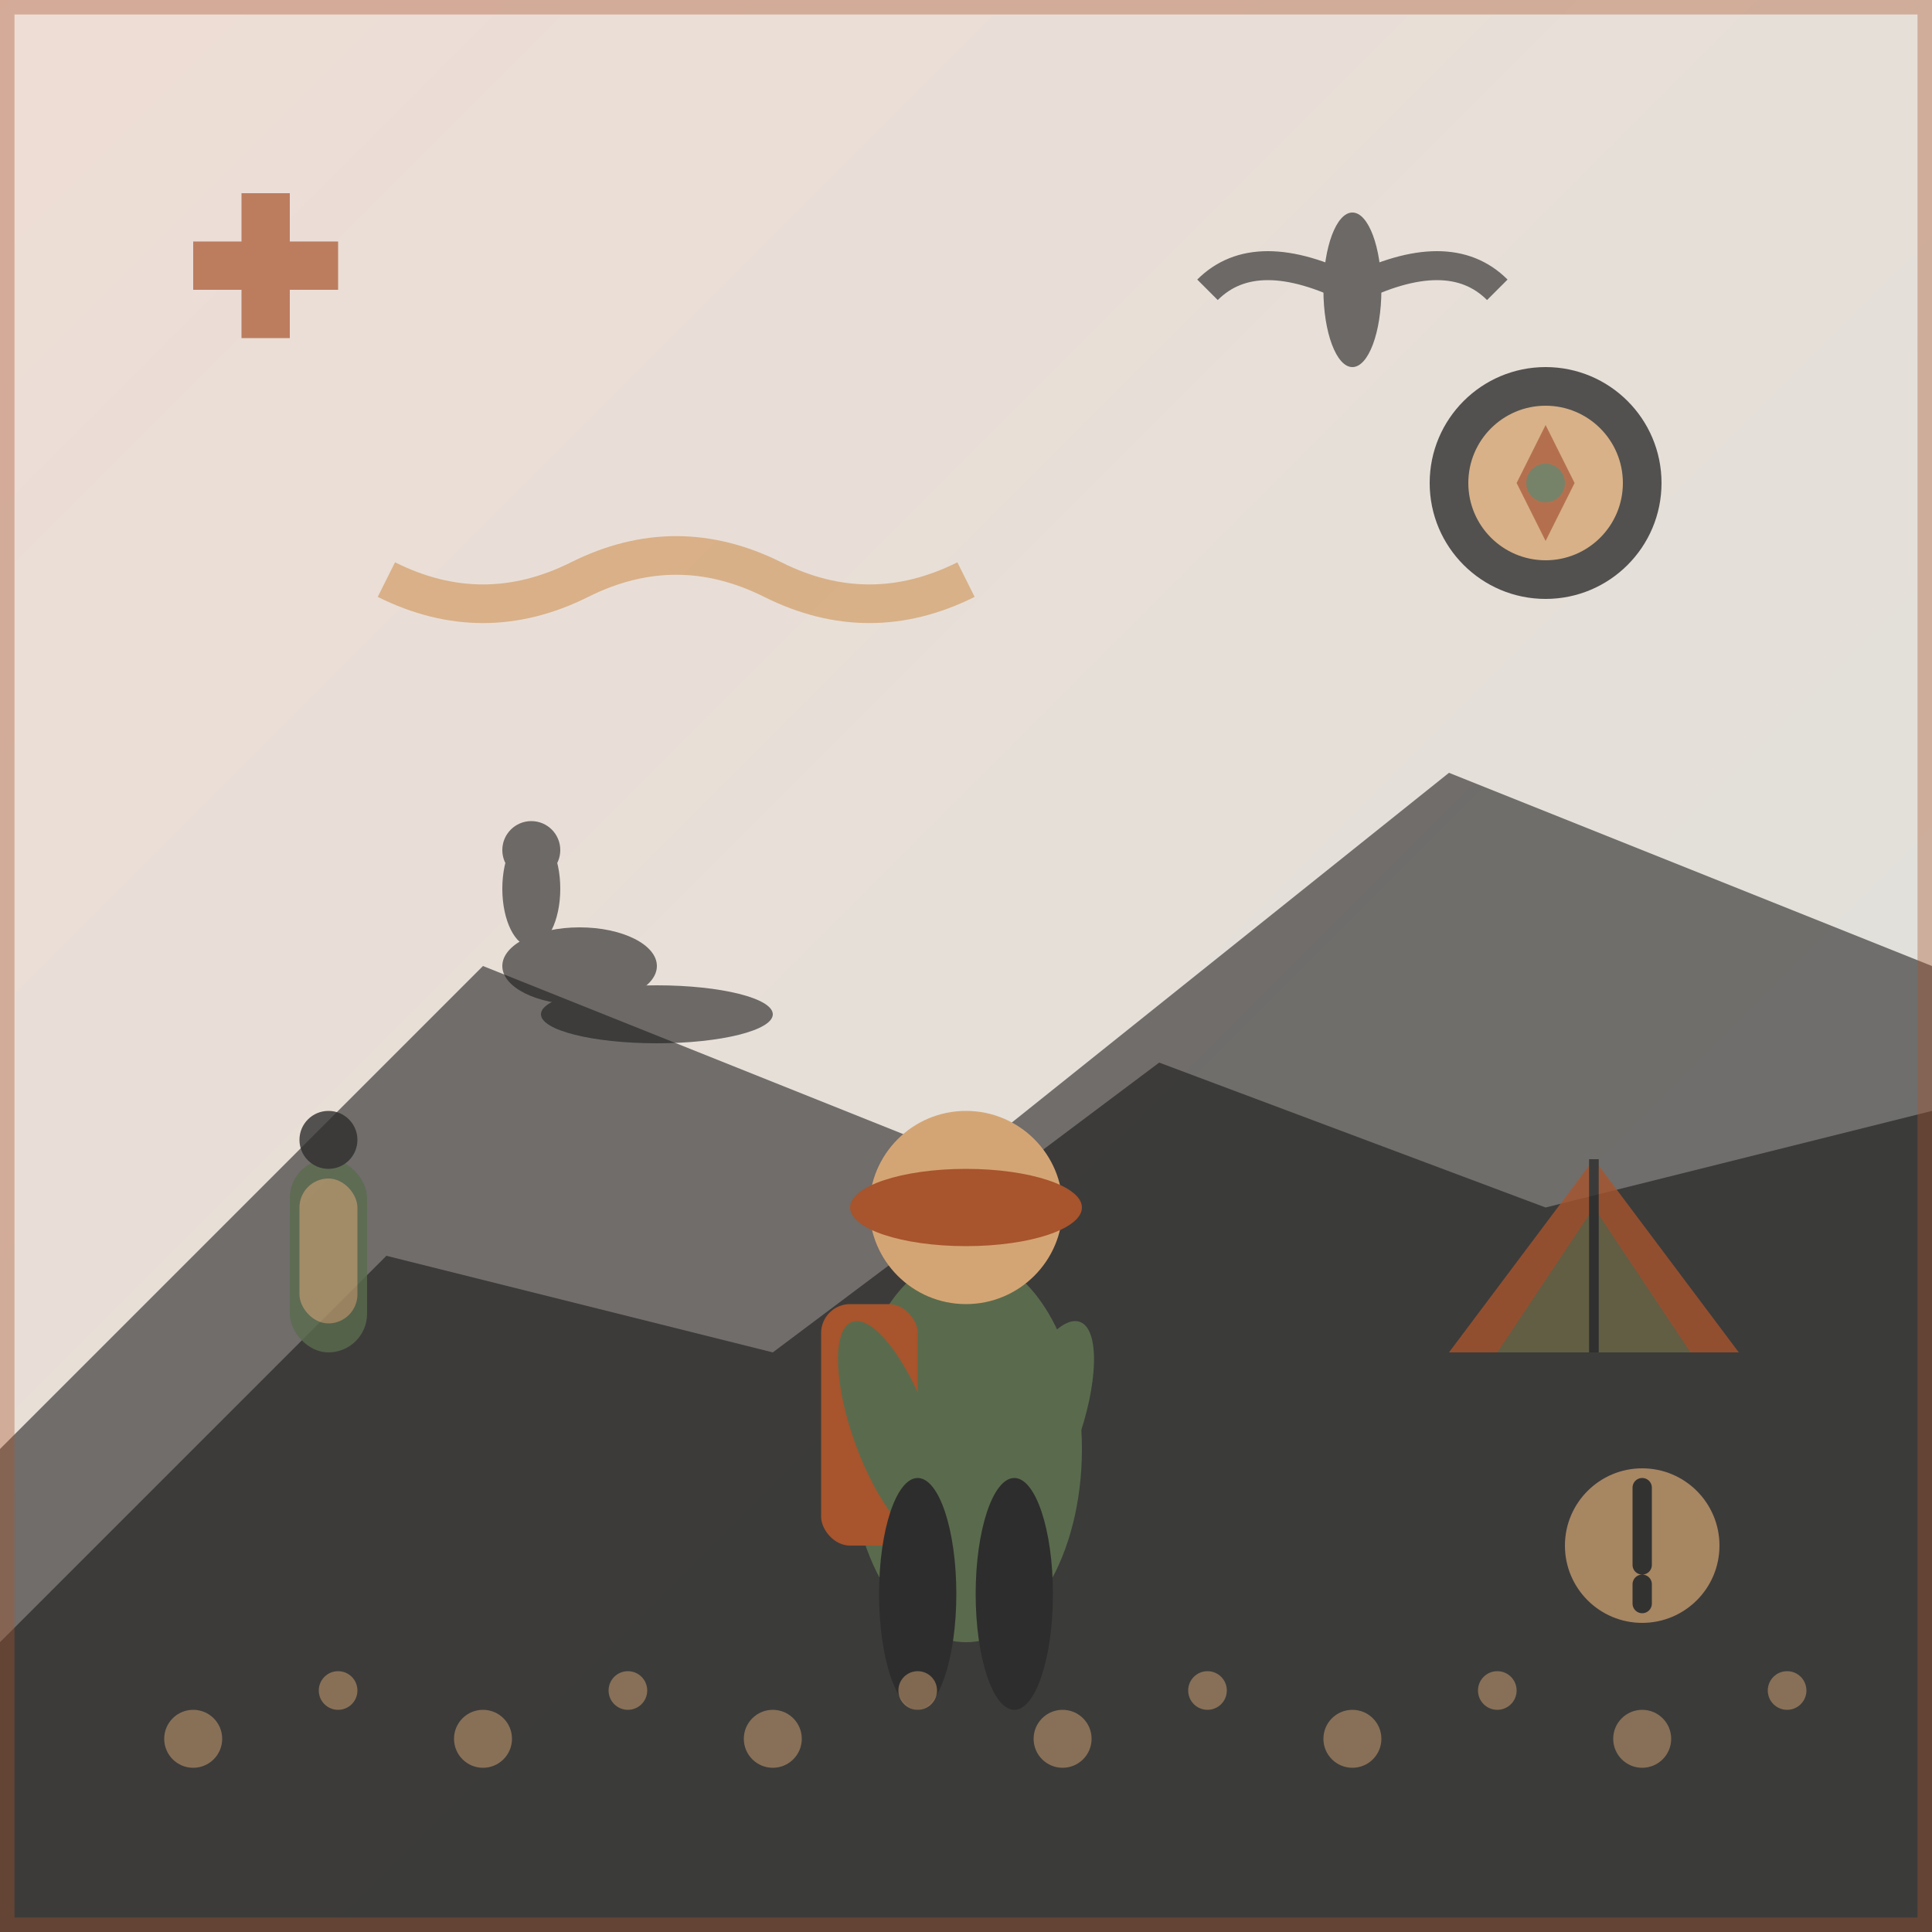 <svg xmlns="http://www.w3.org/2000/svg" viewBox="0 0 200 200" width="200" height="200">
  <defs>
    <linearGradient id="adventureGradient" x1="0%" y1="0%" x2="100%" y2="100%">
      <stop offset="0%" style="stop-color:#a8542c;stop-opacity:1" />
      <stop offset="100%" style="stop-color:#5a6b4d;stop-opacity:1" />
    </linearGradient>
    <filter id="grunge" x="0%" y="0%" width="100%" height="100%">
      <feTurbulence baseFrequency="0.6" numOctaves="4" result="noise"/>
      <feDisplacementMap in="SourceGraphic" in2="noise" scale="3"/>
    </filter>
    <filter id="shadow" x="-20%" y="-20%" width="140%" height="140%">
      <feDropShadow dx="4" dy="4" stdDeviation="4" flood-color="#000000" flood-opacity="0.6"/>
    </filter>
  </defs>
  
  <!-- Background -->
  <rect width="200" height="200" fill="url(#adventureGradient)" opacity="0.2"/>
  
  <!-- Mountain landscape -->
  <path d="M0 150 L50 100 L100 120 L150 80 L200 100 L200 200 L0 200 Z" 
        fill="#2d2d2d" 
        filter="url(#grunge)" 
        opacity="0.8"/>
  
  <!-- Secondary mountain layer -->
  <path d="M0 170 L40 130 L80 140 L120 110 L160 125 L200 115 L200 200 L0 200 Z" 
        fill="#1a1a1a" 
        opacity="0.6"/>
  
  <!-- Adventure backpacker -->
  <g transform="translate(100, 140)" filter="url(#shadow)">
    <!-- Body -->
    <ellipse cx="0" cy="10" rx="12" ry="20" fill="#5a6b4d"/>
    <!-- Head -->
    <circle cx="0" cy="-15" r="10" fill="#d4a574"/>
    <!-- Backpack -->
    <rect x="-15" y="-5" width="10" height="25" fill="#a8542c" rx="3" filter="url(#grunge)"/>
    <!-- Arms -->
    <ellipse cx="-10" cy="5" rx="4" ry="12" fill="#5a6b4d" transform="rotate(-20)"/>
    <ellipse cx="10" cy="5" rx="4" ry="12" fill="#5a6b4d" transform="rotate(20)"/>
    <!-- Legs -->
    <ellipse cx="-5" cy="25" rx="4" ry="12" fill="#2d2d2d"/>
    <ellipse cx="5" cy="25" rx="4" ry="12" fill="#2d2d2d"/>
    <!-- Hat -->
    <ellipse cx="0" cy="-15" rx="12" ry="4" fill="#a8542c"/>
  </g>
  
  <!-- Adventure gear scattered around -->
  <g opacity="0.8">
    <!-- Climbing rope -->
    <g transform="translate(40, 60)">
      <path d="M0 0 Q10 5 20 0 Q30 -5 40 0 Q50 5 60 0" 
            fill="none" 
            stroke="#d4a574" 
            stroke-width="4" 
            filter="url(#grunge)"/>
    </g>
    
    <!-- Compass -->
    <g transform="translate(160, 50)">
      <circle cx="0" cy="0" r="12" fill="#2d2d2d" filter="url(#grunge)"/>
      <circle cx="0" cy="0" r="8" fill="#d4a574"/>
      <path d="M0 -6 L3 0 L0 6 L-3 0 Z" fill="#a8542c"/>
      <circle cx="0" cy="0" r="2" fill="#5a6b4d"/>
    </g>
    
    <!-- Water bottle -->
    <g transform="translate(30, 120)">
      <rect x="0" y="0" width="8" height="20" fill="#5a6b4d" rx="4" filter="url(#grunge)"/>
      <rect x="1" y="2" width="6" height="15" fill="#d4a574" rx="3" opacity="0.7"/>
      <circle cx="4" cy="-2" r="3" fill="#2d2d2d"/>
    </g>
    
    <!-- Camping tent -->
    <g transform="translate(150, 120)">
      <path d="M0 20 L15 0 L30 20 Z" fill="#a8542c" filter="url(#grunge)"/>
      <path d="M5 20 L15 5 L25 20" fill="#5a6b4d" opacity="0.8"/>
      <line x1="15" y1="0" x2="15" y2="20" stroke="#2d2d2d" stroke-width="1"/>
    </g>
  </g>
  
  <!-- Australian wildlife silhouettes -->
  <g opacity="0.6">
    <!-- Kangaroo -->
    <g transform="translate(60, 100)">
      <ellipse cx="0" cy="0" rx="8" ry="4" fill="#1a1a1a"/>
      <ellipse cx="-5" cy="-8" rx="3" ry="6" fill="#1a1a1a"/>
      <circle cx="-5" cy="-12" r="3" fill="#1a1a1a"/>
      <ellipse cx="8" cy="5" rx="12" ry="3" fill="#1a1a1a"/>
    </g>
    
    <!-- Eagle soaring -->
    <g transform="translate(140, 30)">
      <path d="M-15 0 Q-10 -5 0 0 Q10 -5 15 0" 
            fill="none" 
            stroke="#1a1a1a" 
            stroke-width="3"/>
      <ellipse cx="0" cy="0" rx="3" ry="8" fill="#1a1a1a"/>
    </g>
  </g>
  
  <!-- Aboriginal dot art trail -->
  <g opacity="0.5">
    <circle cx="20" cy="180" r="3" fill="#d4a574"/>
    <circle cx="35" cy="175" r="2" fill="#d4a574"/>
    <circle cx="50" cy="180" r="3" fill="#d4a574"/>
    <circle cx="65" cy="175" r="2" fill="#d4a574"/>
    <circle cx="80" cy="180" r="3" fill="#d4a574"/>
    <circle cx="95" cy="175" r="2" fill="#d4a574"/>
    <circle cx="110" cy="180" r="3" fill="#d4a574"/>
    <circle cx="125" cy="175" r="2" fill="#d4a574"/>
    <circle cx="140" cy="180" r="3" fill="#d4a574"/>
    <circle cx="155" cy="175" r="2" fill="#d4a574"/>
    <circle cx="170" cy="180" r="3" fill="#d4a574"/>
    <circle cx="185" cy="175" r="2" fill="#d4a574"/>
  </g>
  
  <!-- Safety/adventure tips symbols -->
  <g transform="translate(20, 20)" opacity="0.7">
    <!-- First aid cross -->
    <rect x="0" y="5" width="15" height="5" fill="#a8542c"/>
    <rect x="5" y="0" width="5" height="15" fill="#a8542c"/>
  </g>
  
  <!-- Weather warning -->
  <g transform="translate(170, 160)" opacity="0.7">
    <circle cx="0" cy="0" r="8" fill="#d4a574"/>
    <path d="M0 -6 L0 2 M0 4 L0 6" stroke="#2d2d2d" stroke-width="2" stroke-linecap="round"/>
  </g>
  
  <!-- Grunge texture overlay -->
  <rect width="200" height="200" fill="none" opacity="0.1" filter="url(#grunge)"/>
  
  <!-- Border -->
  <rect width="200" height="200" fill="none" stroke="#a8542c" stroke-width="3" opacity="0.6" filter="url(#grunge)"/>
</svg>
